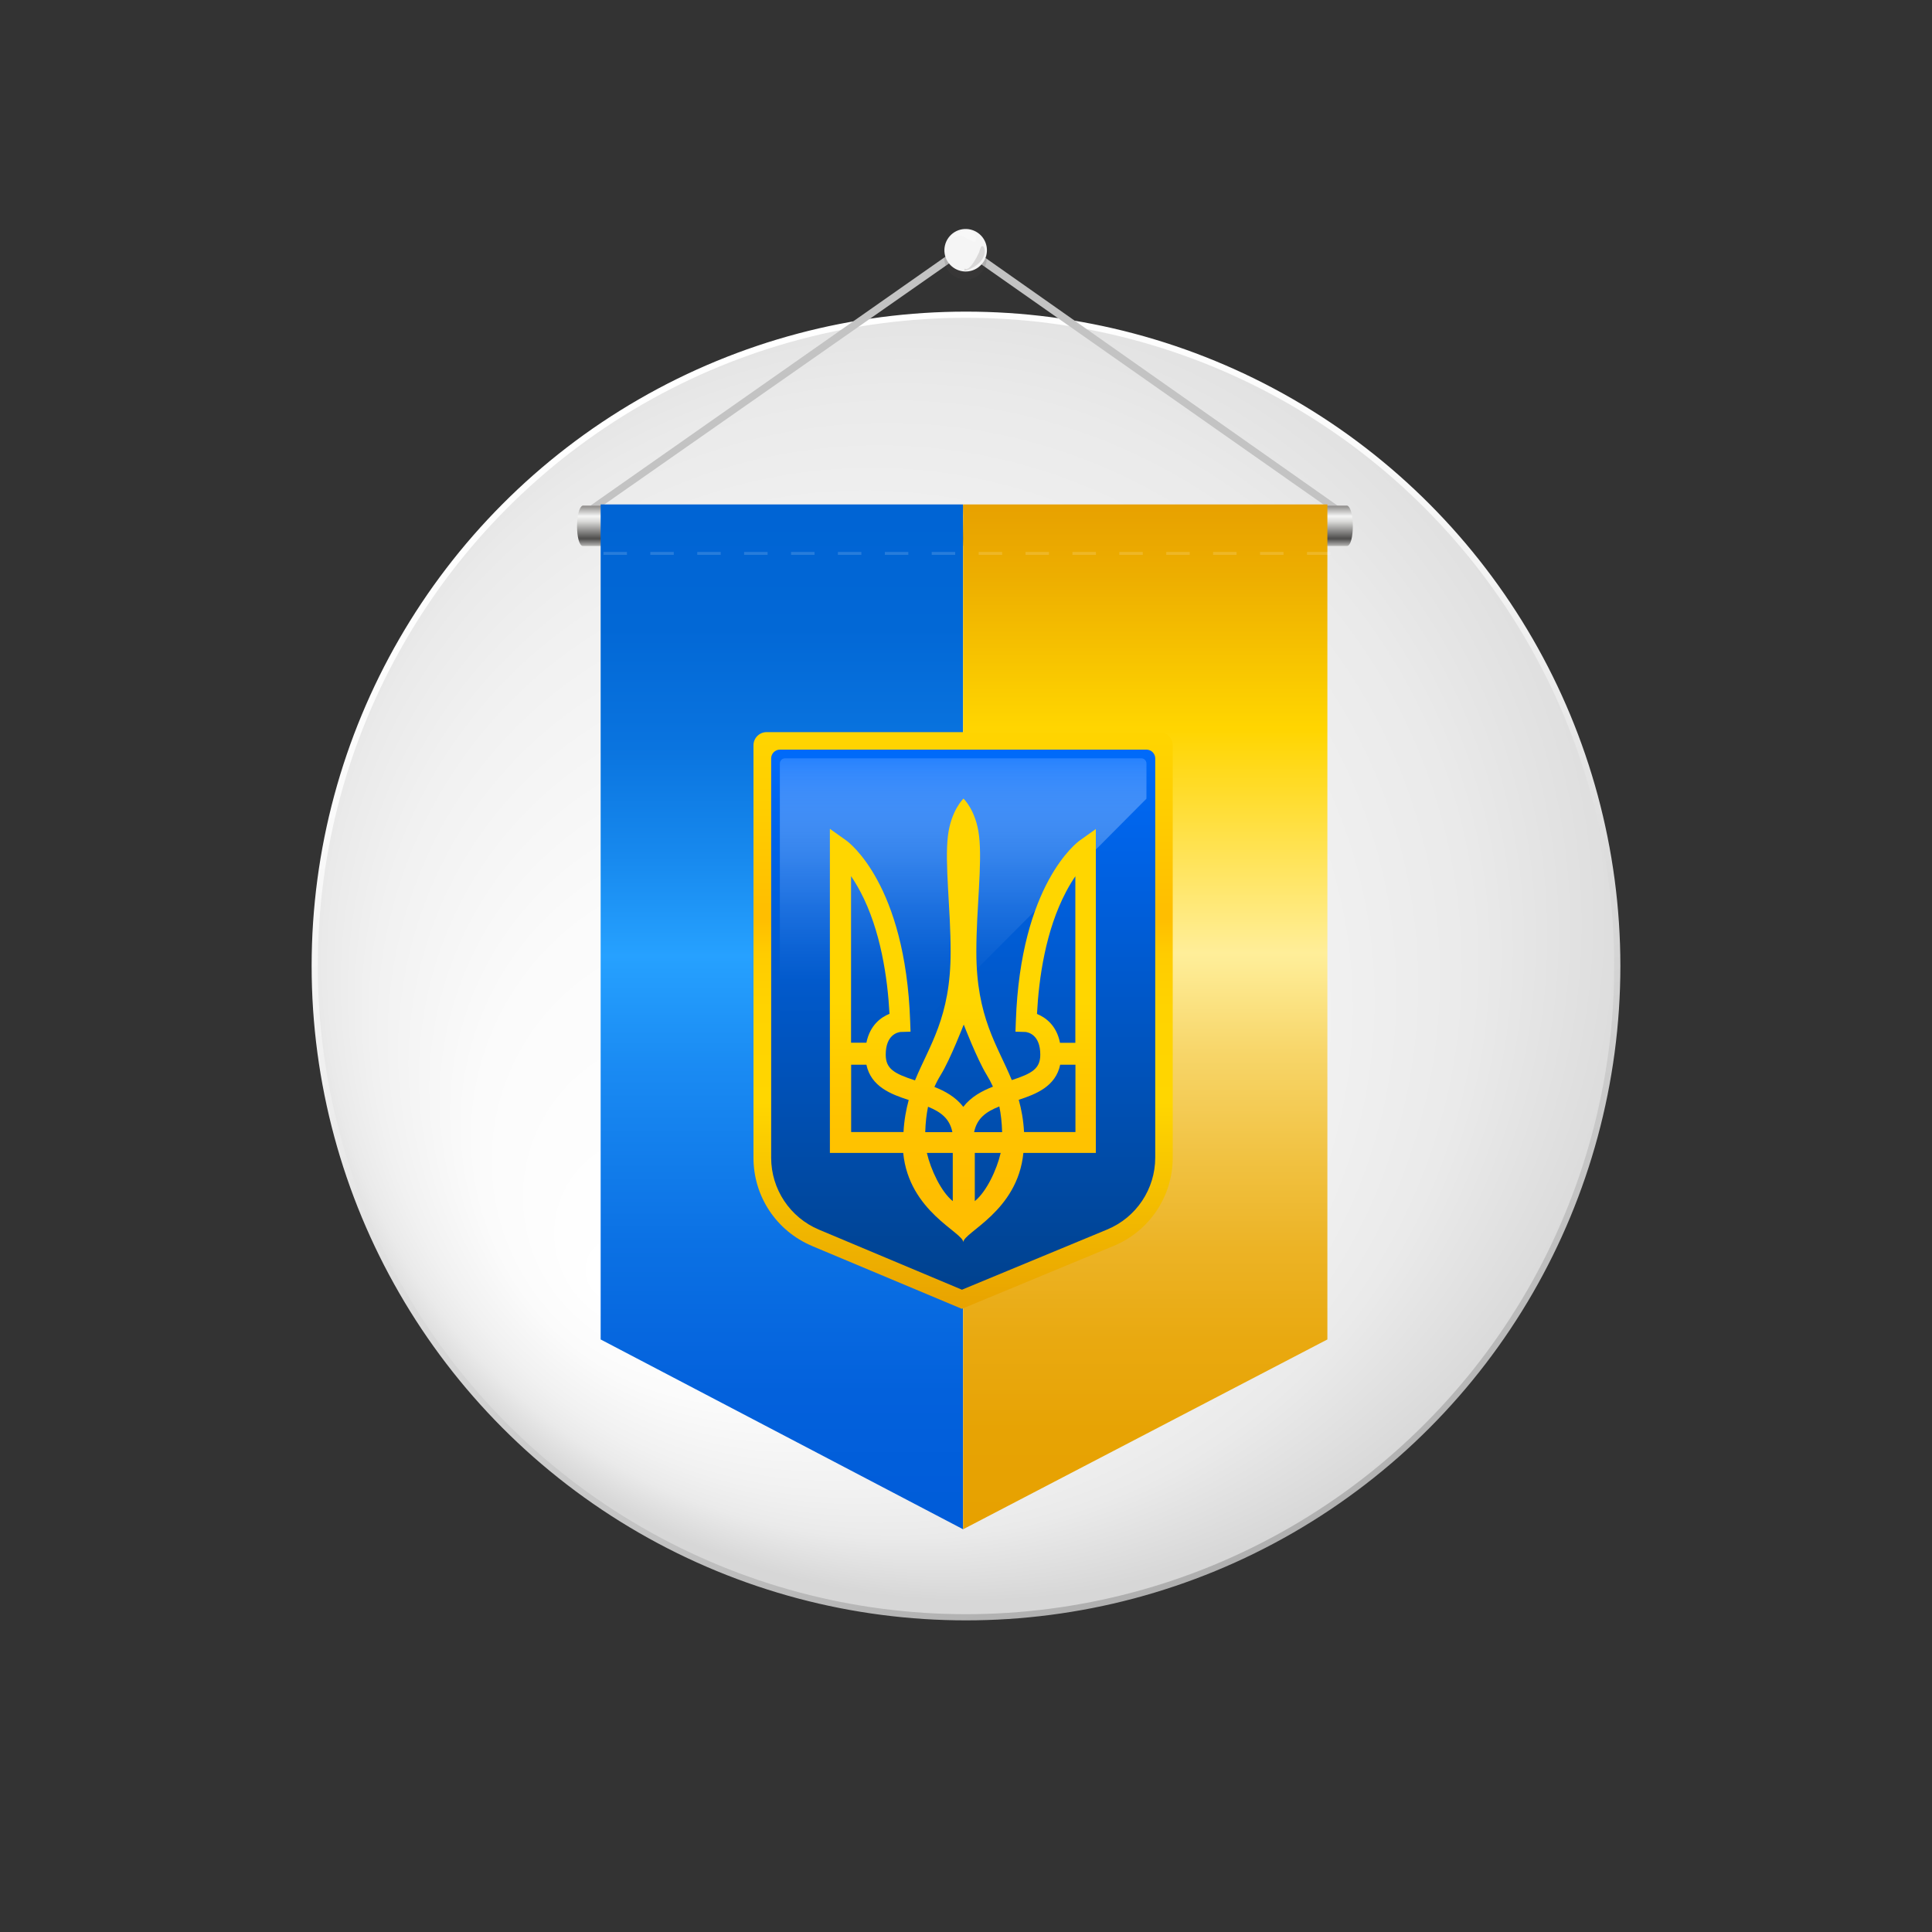 <?xml version="1.0" encoding="UTF-8"?>
<svg xmlns="http://www.w3.org/2000/svg" xmlns:xlink="http://www.w3.org/1999/xlink" viewBox="0 0 200 200">
  <rect x="0" y="0" width="200" height="200" fill="#333333" stroke="none"/>
  <defs>
    <style>
      .cls-1, .cls-2 {
        fill: #fff;
      }

      .cls-3 {
        fill: url(#_Градієнт_без_назви_148);
      }

      .cls-2 {
        opacity: .25;
      }

      .cls-4 {
        isolation: isolate;
      }

      .cls-5 {
        fill: url(#Degradado_sin_nombre_96);
      }

      .cls-6 {
        fill: url(#_Градієнт_без_назви_117);
      }

      .cls-7 {
        fill: #c3c3c3;
      }

      .cls-8 {
        fill: #4d4c4b;
        opacity: .17;
      }

      .cls-9 {
        fill: url(#_Градієнт_без_назви_116);
      }

      .cls-10 {
        fill: url(#radial-gradient);
      }

      .cls-11 {
        fill: url(#Degradado_sin_nombre_99);
      }

      .cls-12 {
        opacity: .15;
      }

      .cls-13 {
        fill: #666;
        opacity: .05;
      }

      .cls-14 {
        fill: url(#Degradado_sin_nombre_2);
      }

      .cls-15 {
        fill: none;
        stroke: url(#_Градієнт_без_назви_153);
        stroke-miterlimit: 10;
        stroke-width: .64px;
      }

      .cls-16 {
        mask: url(#mask-1);
      }

      .cls-17 {
        mask: url(#mask);
      }

      .cls-18 {
        fill: url(#linear-gradient);
      }

      .cls-19 {
        fill: url(#Degradado_sin_nombre_107);
      }

      .cls-20 {
        mix-blend-mode: multiply;
      }
    </style>
    <radialGradient id="_Градієнт_без_назви_148" data-name="Градієнт без назви 148" cx="199.07" cy="145.95" fx="165.77" fy="171.27" r="54.67" gradientTransform="translate(-201.14 -55.66) rotate(-10.27) scale(1.36)" gradientUnits="userSpaceOnUse">
      <stop offset="0" stop-color="#fff"></stop>
      <stop offset=".36" stop-color="#fbfbfb"></stop>
      <stop offset=".66" stop-color="#f1f1f1"></stop>
      <stop offset=".8" stop-color="#eaeaea"></stop>
      <stop offset="1" stop-color="#d7d7d7"></stop>
    </radialGradient>
    <linearGradient id="_Градієнт_без_назви_153" data-name="Градієнт без назви 153" x1="-680.37" y1="-2626.32" x2="-544.85" y2="-2626.32" gradientTransform="translate(-2159.95 1571.56) rotate(70.06)" gradientUnits="userSpaceOnUse">
      <stop offset="0" stop-color="#fff"></stop>
      <stop offset=".22" stop-color="#fbfbfb"></stop>
      <stop offset=".39" stop-color="#f1f1f1"></stop>
      <stop offset=".47" stop-color="#eaeaea"></stop>
      <stop offset="1" stop-color="#afafaf"></stop>
    </linearGradient>
    <linearGradient id="linear-gradient" x1="-8093.87" y1="1255.88" x2="-8088.44" y2="1255.88" gradientTransform="translate(-1155.99 -8037.07) rotate(-90)" gradientUnits="userSpaceOnUse">
      <stop offset="0" stop-color="#dbdbd9"></stop>
      <stop offset=".19" stop-color="#4d4c4b"></stop>
      <stop offset=".52" stop-color="#dbdbd9"></stop>
      <stop offset=".62" stop-color="#f5f5f5"></stop>
      <stop offset=".8" stop-color="#959391"></stop>
      <stop offset="1" stop-color="#f5f5f5"></stop>
    </linearGradient>
    <radialGradient id="radial-gradient" cx="1360.98" cy="-3388.76" fx="1360.98" fy="-3388.76" r="4.04" gradientTransform="translate(-2831.88 1033.01) rotate(44.98) scale(1 .82)" gradientUnits="userSpaceOnUse">
      <stop offset="0" stop-color="#fff"></stop>
      <stop offset=".2" stop-color="#dbdbd9"></stop>
      <stop offset=".77" stop-color="#7f7f7f"></stop>
      <stop offset="1" stop-color="#f5f5f5"></stop>
    </radialGradient>
    <linearGradient id="_Градієнт_без_назви_116" data-name="Градієнт без назви 116" x1="80.94" y1="53.68" x2="80.94" y2="156.52" gradientUnits="userSpaceOnUse">
      <stop offset="0" stop-color="#0064d4"></stop>
      <stop offset=".11" stop-color="#0268d6"></stop>
      <stop offset=".23" stop-color="#0a74df"></stop>
      <stop offset=".34" stop-color="#1789ee"></stop>
      <stop offset=".44" stop-color="#26a1ff"></stop>
      <stop offset=".55" stop-color="#1a8bf3"></stop>
      <stop offset=".73" stop-color="#0b71e4"></stop>
      <stop offset=".88" stop-color="#0361dc"></stop>
      <stop offset="1" stop-color="#005cd9"></stop>
    </linearGradient>
    <linearGradient id="_Градієнт_без_назви_117" data-name="Градієнт без назви 117" x1="118.56" y1="52.22" x2="118.56" y2="157.79" gradientUnits="userSpaceOnUse">
      <stop offset="0" stop-color="#e7a100"></stop>
      <stop offset=".07" stop-color="#edae00"></stop>
      <stop offset=".21" stop-color="#fed300"></stop>
      <stop offset=".22" stop-color="#ffd500"></stop>
      <stop offset=".44" stop-color="#fe9"></stop>
      <stop offset=".45" stop-color="#feec95"></stop>
      <stop offset=".54" stop-color="#f7d568"></stop>
      <stop offset=".64" stop-color="#f1c242"></stop>
      <stop offset=".73" stop-color="#ecb325"></stop>
      <stop offset=".82" stop-color="#e9a910"></stop>
      <stop offset=".91" stop-color="#e7a304"></stop>
      <stop offset="1" stop-color="#e7a100"></stop>
    </linearGradient>
    <linearGradient id="Degradado_sin_nombre_99" data-name="Degradado sin nombre 99" x1="99.7" y1="74.22" x2="99.7" y2="135.59" gradientUnits="userSpaceOnUse">
      <stop offset="0" stop-color="#ffd600"></stop>
      <stop offset=".15" stop-color="#ffce00"></stop>
      <stop offset=".33" stop-color="#ffbe00"></stop>
      <stop offset=".34" stop-color="#ffbe00"></stop>
      <stop offset=".4" stop-color="#fc0"></stop>
      <stop offset=".49" stop-color="#ffd300"></stop>
      <stop offset=".65" stop-color="#ffd600"></stop>
      <stop offset="1" stop-color="#e8a200"></stop>
    </linearGradient>
    <linearGradient id="Degradado_sin_nombre_107" data-name="Degradado sin nombre 107" x1="99.7" y1="75.01" x2="99.7" y2="135.54" gradientUnits="userSpaceOnUse">
      <stop offset="0" stop-color="#006cff"></stop>
      <stop offset="1" stop-color="#00408a"></stop>
    </linearGradient>
    <linearGradient id="Degradado_sin_nombre_2" data-name="Degradado sin nombre 2" x1="99.7" y1="75.73" x2="99.7" y2="105.46" gradientUnits="userSpaceOnUse">
      <stop offset="0" stop-color="#006cff"></stop>
      <stop offset=".03" stop-color="#1075ff" stop-opacity=".94"></stop>
      <stop offset=".14" stop-color="#4795ff" stop-opacity=".72"></stop>
      <stop offset=".26" stop-color="#78b1ff" stop-opacity=".53"></stop>
      <stop offset=".37" stop-color="#a1c9ff" stop-opacity=".37"></stop>
      <stop offset=".49" stop-color="#c3dcff" stop-opacity=".23"></stop>
      <stop offset=".61" stop-color="#ddebff" stop-opacity=".13"></stop>
      <stop offset=".73" stop-color="#f0f6ff" stop-opacity=".06"></stop>
      <stop offset=".86" stop-color="#fbfcff" stop-opacity=".01"></stop>
      <stop offset="1" stop-color="#fff" stop-opacity="0"></stop>
    </linearGradient>
    <linearGradient id="Degradado_sin_nombre_96" data-name="Degradado sin nombre 96" x1="99.7" y1="84.56" x2="99.7" y2="123.8" gradientUnits="userSpaceOnUse">
      <stop offset=".49" stop-color="#ffd600"></stop>
      <stop offset=".77" stop-color="#ffc500"></stop>
      <stop offset="1" stop-color="#ffbe00"></stop>
    </linearGradient>
    <mask id="mask" x="-267.06" y="-442.99" width="1175.23" height="881.42" maskUnits="userSpaceOnUse"></mask>
    <mask id="mask-1" x="-267.06" y="-441.73" width="1175.23" height="881.42" maskUnits="userSpaceOnUse"></mask>
  </defs>
  <g class="cls-4">
    <g id="_лой_1" data-name="—лой_1">
      <g>
        <circle class="cls-3" cx="100" cy="100" r="67.42"></circle>
        <circle class="cls-15" cx="100" cy="100" r="67.42"></circle>
      </g>
      <g>
        <path class="cls-7" d="M138.37,53.18l-38.52-27.03-38.16,26.68-.51-.53,38.42-26.94h.51l38.78,27.28-.52,.53Z" marker-end="none" marker-start="none"></path>
        <path class="cls-18" d="M60.32,56.52c-.75-.09-.81-3.83,0-4.19h79.14c.81,.35,.75,4.1,0,4.19H60.32Z" marker-end="none" marker-start="none"></path>
        <g id="Group">
          <path class="cls-8" d="M100.03,28.93c-.05,0-.11,0-.16,0-.71-.03-1.39-.4-1.79-1.04-.63-1.03-.32-2.39,.72-3.03,1.03-.64,2.39-.31,3.03,.72,.63,1.03,.31,2.39-.72,3.03-.34,.21-.71,.32-1.09,.33Z"></path>
        </g>
        <g id="Group_1" data-name="Group 1">
          <path class="cls-10" d="M98.81,24.03c-1.03,.64-1.36,1.99-.72,3.03,.64,1.03,1.99,1.36,3.03,.72,1.03-.64,1.36-1.99,.72-3.03-.64-1.03-1.99-1.36-3.03-.72Z" marker-end="none" marker-start="none"></path>
          <path class="cls-2" d="M98.25,24.69c.55-.5,.99-.72,1.67-.82,.68-.1,1.46,.43,1.01,1.16-.09,.14-1.08-.51-1.31-.59-.35-.13-1.36,.36-1.37,.25Z"></path>
          <path class="cls-8" d="M99.88,27.81c.5,.31,1.28-1.25,1.48-1.7,.05-.11,.14-.59,.28-.63,.27-.07,.33,.5,.31,.64-.16,1.09-1.33,1.73-2.03,1.89-.17,.04-.09-.13-.04-.22Z"></path>
        </g>
        <polygon class="cls-9" points="99.7 52.22 99.7 158.31 62.18 138.66 62.18 52.22 99.7 52.22"></polygon>
        <polygon class="cls-6" points="137.41 52.22 137.41 138.66 99.7 158.31 99.7 52.22 137.41 52.22"></polygon>
        <g>
          <path class="cls-11" d="M84.06,128.98c-3.68-1.55-6.06-5.12-6.06-9.12v-42.71c0-.75,.61-1.36,1.36-1.36h40.68c.75,0,1.36,.61,1.36,1.36v42.69c0,4-2.41,7.6-6.1,9.13l-15.73,6.52-15.52-6.51Z"></path>
          <path class="cls-19" d="M114.61,127.28l-15.03,6.23-14.81-6.22c-2.99-1.26-4.94-4.19-4.94-7.44v-41.34c0-.5,.41-.91,.91-.91h37.94c.5,0,.91,.41,.91,.91v41.32c0,3.26-1.96,6.2-4.98,7.45Z"></path>
          <path class="cls-14" d="M89.43,112.01c3.71-3.7,7.41-7.41,11.12-11.12,3.72-3.72,7.43-7.45,11.14-11.18,2.33-2.34,4.66-4.69,6.99-7.03v-3.65c0-.29-.24-.53-.53-.53h-36.89c-.29,0-.53,.24-.53,.53v40.82c0,.26,.02,.52,.05,.78,2.88-2.87,5.77-5.75,8.65-8.63Z"></path>
          <path class="cls-5" d="M113.47,85.8l-1.7,1.21c-.25,.18-6.12,4.52-6.61,18.71l-.04,1.08,1.04,.03c.28,.03,1.53,.28,1.53,2.35,0,1.45-.86,1.95-2.95,2.63-1.47-3.59-3.67-6.48-3.67-13.28,0-4.53,.63-9.1,.28-12.01-.31-2.64-1.61-3.85-1.61-3.85,0,0-1.29,1.21-1.61,3.85-.35,2.91,.28,7.48,.28,12.01,0,6.82-2.22,9.71-3.69,13.31-2.15-.7-3.03-1.19-3.03-2.66,0-2.07,1.25-2.32,1.53-2.35l1.04-.03-.04-1.08c-.49-14.19-6.36-18.53-6.61-18.71l-1.7-1.21v33.55h7.59c.6,6.09,6.22,8.22,6.22,9.25,0-1.04,5.62-3.17,6.22-9.25h7.5v-33.55Zm-6.12,19.15c.19-3.7,.89-8.63,3.01-12.64,.33-.63,.66-1.16,.96-1.6v17.24h-1.59c-.36-1.83-1.52-2.64-2.39-2.99Zm-6.51,12.25c.29-1.42,1.21-2.11,2.61-2.66,.16,.78,.26,1.65,.29,2.66h-2.9Zm-1.08-11.15s1.38,3.58,2.37,5.2c.25,.41,.47,.82,.66,1.24-1.13,.44-2.27,1.05-3.07,2.09-.79-1.02-1.89-1.63-2.99-2.06,.19-.43,.41-.85,.67-1.27,.99-1.62,2.37-5.2,2.37-5.2Zm-3.69,8.52c1.35,.55,2.24,1.24,2.52,2.63h-2.81c.03-1,.13-1.86,.29-2.63Zm-7-22.26c2.11,4.01,2.81,8.94,3.01,12.64-.87,.35-2.02,1.16-2.39,2.99h-1.59v-17.24c.31,.45,.63,.98,.96,1.6Zm-.96,17.91h1.58c.48,2.27,2.55,3.06,4.38,3.65-.27,.99-.47,2.07-.54,3.32h-5.42v-6.97Zm7.84,9.13h2.68v4.99c-1.21-.97-2.28-3.26-2.68-4.99Zm4.96,4.99v-4.99h2.68c-.4,1.73-1.47,4.02-2.68,4.99Zm5.1-7.14c-.07-1.26-.27-2.35-.55-3.35,1.81-.59,3.82-1.39,4.29-3.63h1.58v6.97h-5.32Z"></path>
        </g>
        <g class="cls-17">
          <g id="Group_2" data-name="Group 2" class="cls-20">
            <rect class="cls-13" x="62.39" y="56.43" width="75.03" height=".62"></rect>
            <rect class="cls-13" x="62.39" y="56.26" width="75.03" height=".98"></rect>
            <polygon class="cls-13" points="62.39 57.44 62.39 56.1 67 56.1 137.41 56.09 137.41 57.43 62.39 57.44"></polygon>
            <polygon class="cls-13" points="62.39 57.63 62.39 55.93 72.54 55.93 137.41 55.93 137.41 57.62 62.39 57.63"></polygon>
            <polygon class="cls-13" points="62.39 57.82 62.39 55.77 78.35 55.77 137.41 55.76 137.41 57.81 65.35 57.82 62.39 57.82"></polygon>
            <polygon class="cls-13" points="62.39 58.02 62.39 55.61 84.15 55.6 137.41 55.6 137.41 58.01 70.66 58.02 62.39 58.02"></polygon>
            <polygon class="cls-13" points="62.39 58.21 62.39 55.44 62.43 55.44 89.65 55.44 137.41 55.43 137.41 58.2 75.77 58.21 62.39 58.21"></polygon>
            <polygon class="cls-13" points="62.39 58.41 62.39 55.27 95.27 55.27 137.41 55.26 137.41 58.4 80.62 58.41 62.39 58.41"></polygon>
            <polygon class="cls-13" points="62.39 58.6 62.39 55.1 101 55.1 137.41 55.1 137.41 58.59 85.81 58.6 62.39 58.6"></polygon>
          </g>
        </g>
        <g class="cls-16">
          <g id="Group_3" data-name="Group 3" class="cls-20">
            <rect class="cls-13" x="62.39" y="52.88" width="75.03" height=".48"></rect>
            <rect class="cls-13" x="62.39" y="52.74" width="75.03" height=".77"></rect>
            <polygon class="cls-13" points="62.39 53.66 62.39 52.62 67 52.62 137.41 52.61 137.41 53.66 62.39 53.66"></polygon>
            <polygon class="cls-13" points="62.39 53.82 62.39 52.49 72.54 52.49 137.41 52.48 137.41 53.81 62.39 53.82"></polygon>
            <polygon class="cls-13" points="62.39 53.97 62.39 52.36 78.35 52.36 137.41 52.35 137.41 53.96 65.35 53.97 62.39 53.97"></polygon>
            <polygon class="cls-13" points="62.39 54.12 62.39 52.23 84.15 52.23 137.41 52.22 137.41 54.12 70.66 54.12 62.39 54.12"></polygon>
            <polygon class="cls-13" points="62.39 54.27 62.39 52.1 62.43 52.1 89.65 52.1 137.41 52.09 137.41 54.26 75.77 54.27 62.39 54.27"></polygon>
            <polygon class="cls-13" points="62.39 54.43 62.39 51.97 95.27 51.97 137.41 51.96 137.41 54.42 80.62 54.42 62.39 54.43"></polygon>
            <polygon class="cls-13" points="62.39 54.58 62.39 51.84 101 51.83 137.41 51.83 137.41 54.57 85.81 54.58 62.39 54.58"></polygon>
          </g>
        </g>
        <g class="cls-12">
          <path class="cls-1" d="M62.47,57.44v-.3h2.43v.3h-2.43Zm4.85,0v-.3h2.43v.3h-2.43Zm4.86,0v-.3h2.43v.3h-2.43Zm4.85,0v-.3h2.43v.3h-2.43Zm4.86,0v-.3h2.43v.3h-2.43Zm4.85,0v-.3h2.43v.3h-2.43Zm4.86,0v-.3h2.43v.3h-2.43Zm4.85,0v-.3h2.43v.3h-2.43Zm4.86,0v-.3h2.43v.3h-2.43Zm4.85,0v-.3h2.43v.3h-2.43Zm4.86,0v-.3h2.43v.3h-2.43Zm4.85,0v-.3h2.43v.3h-2.43Zm4.86,0v-.3h2.43v.3h-2.43Zm4.85,0v-.3h2.43v.3h-2.43Zm4.86,0v-.3h2.43v.3h-2.43Zm4.86,0v-.3h2.43v.3h-2.43Z"></path>
        </g>
      </g>
    </g>
  </g>
</svg>
